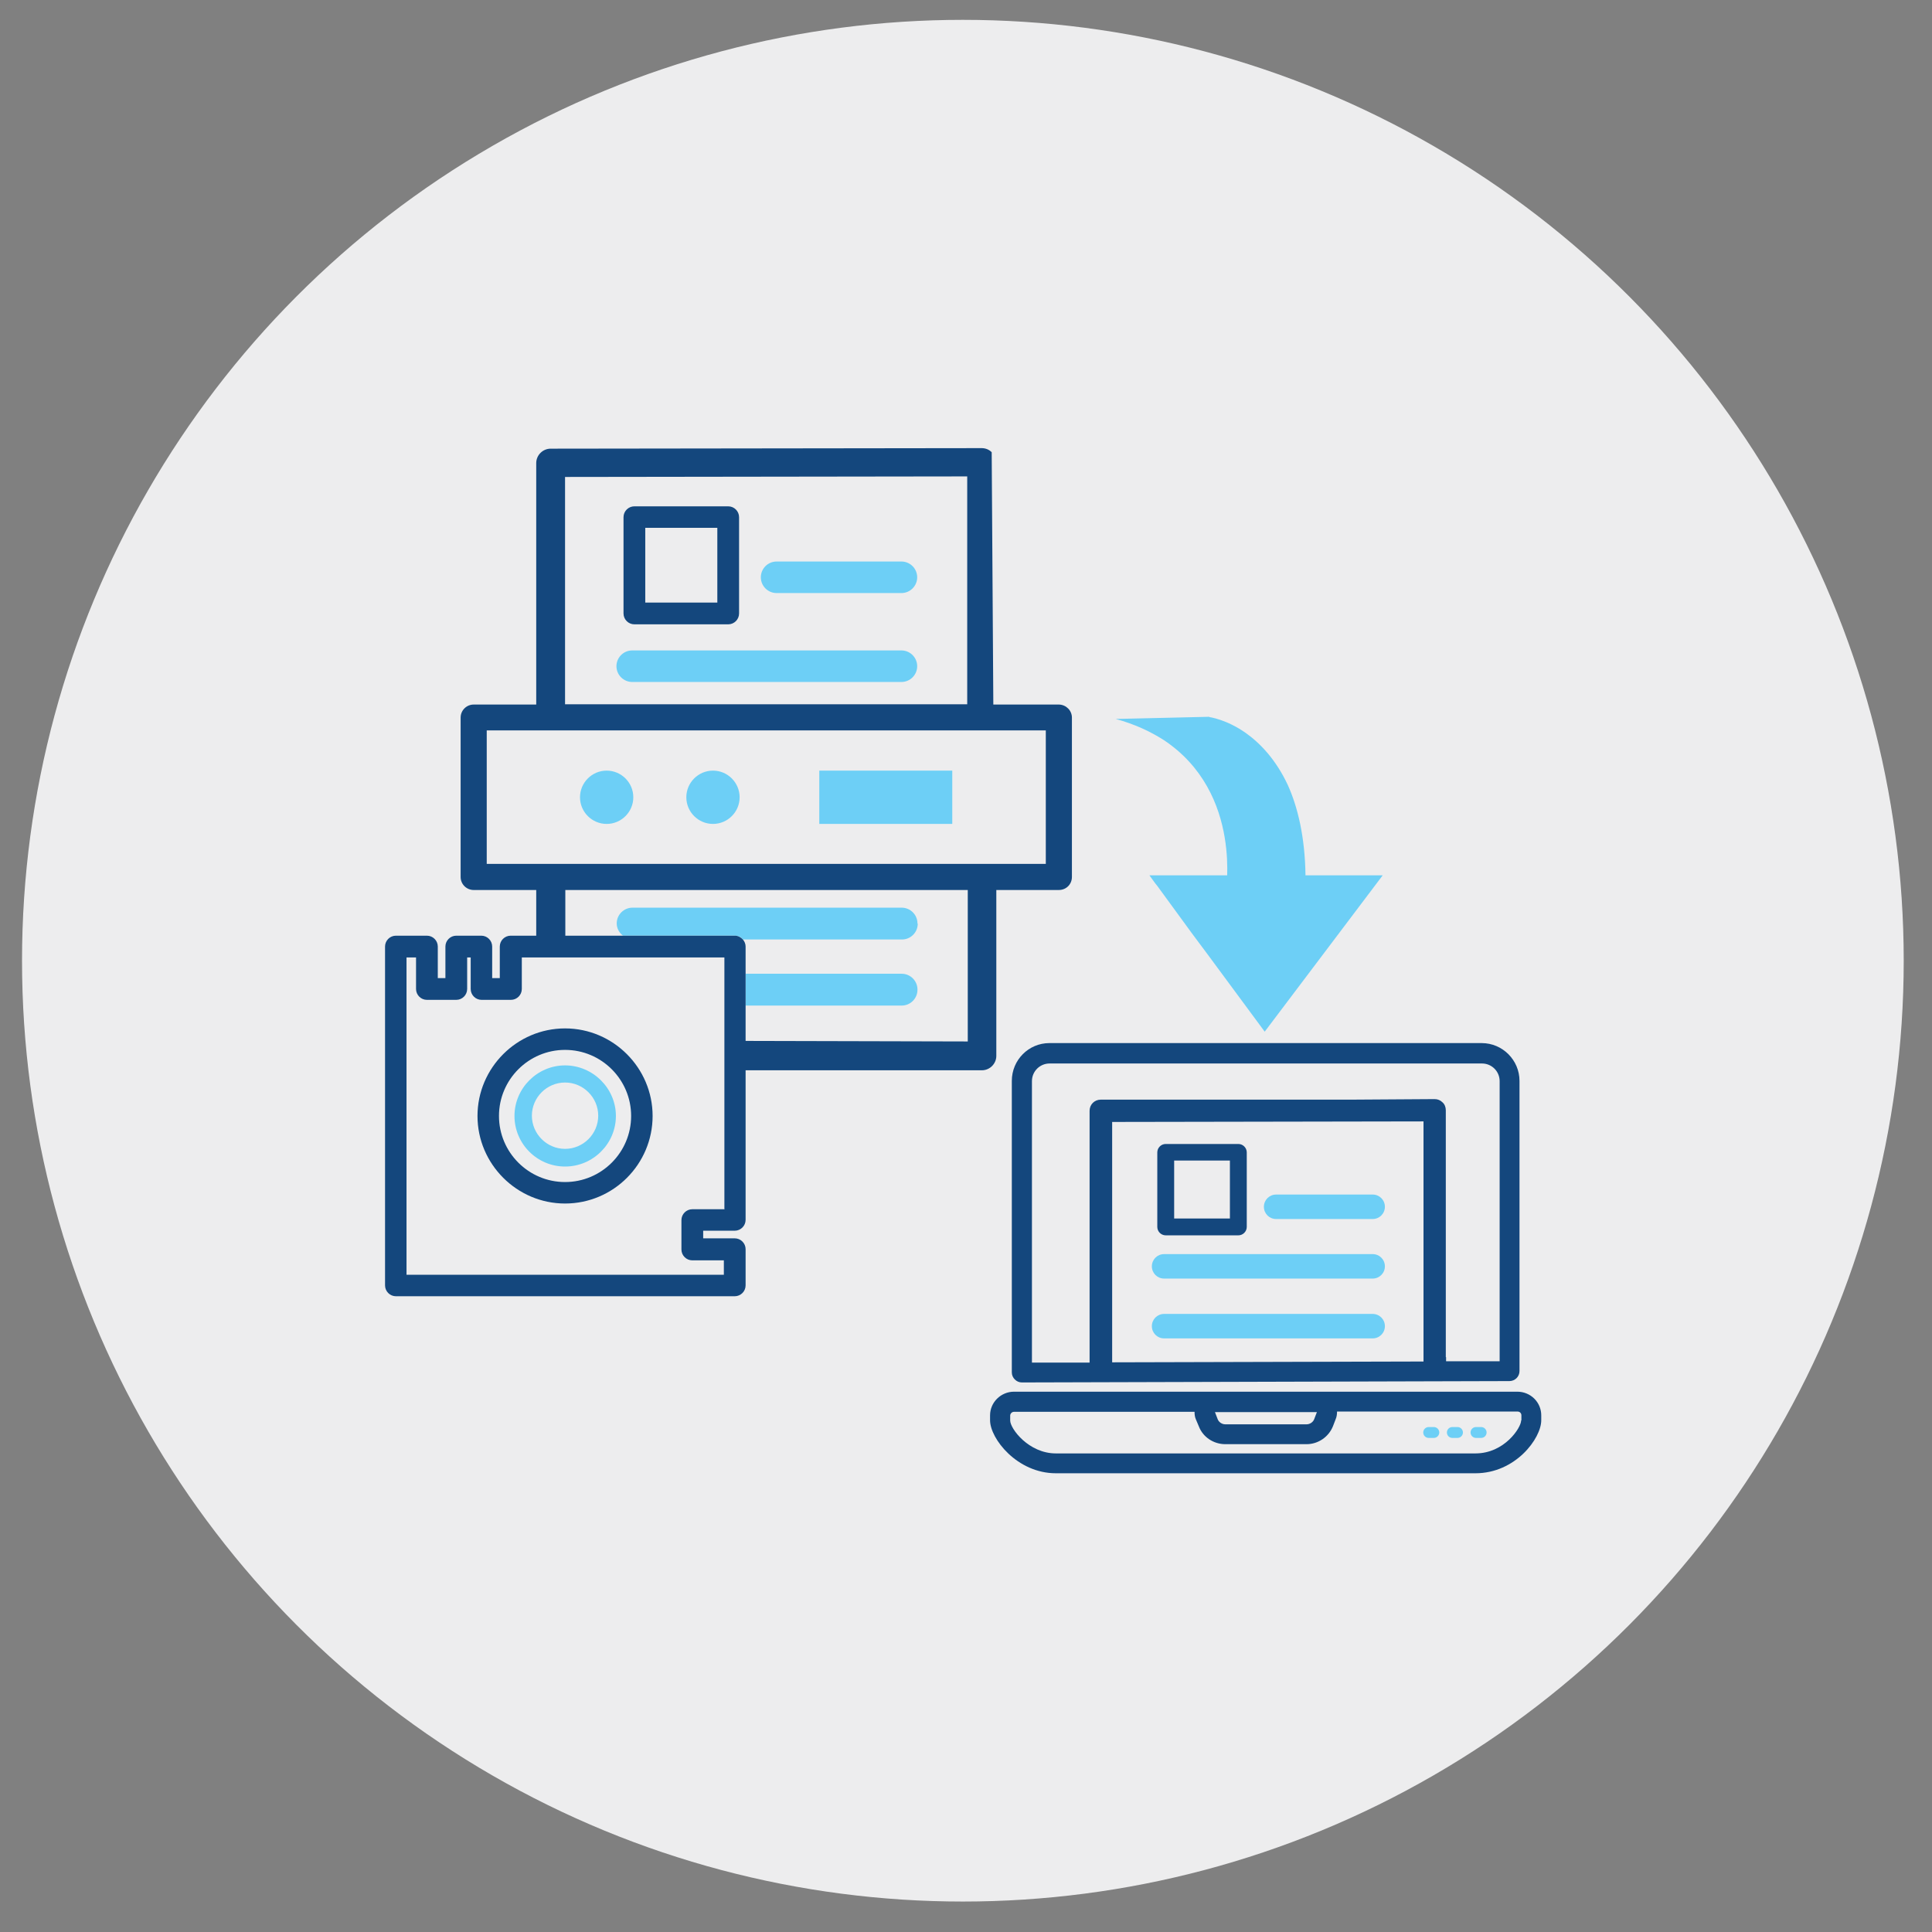 <?xml version="1.0" encoding="UTF-8"?><svg xmlns="http://www.w3.org/2000/svg" viewBox="0 0 71.05 71.05"><rect x="0" y="0" width="71.05" height="71.05" fill="#808080" stroke="none"/><defs><style>.cls-1{fill:#ededee;}.cls-2{fill:#14477d;}.cls-3{fill:#6dcff6;}</style></defs><g id="CIRCLES"><circle class="cls-1" cx="35.41" cy="35.33" r="34.6"/></g><g id="ICONS"><path class="cls-3" d="m52.73,52.48h-.19c-.11,0-.2.09-.2.2s.09.2.2.2h.19c.11,0,.2-.09.2-.2s-.09-.2-.2-.2"/><path class="cls-3" d="m53.6,52.48h-.19c-.11,0-.2.09-.2.2s.09.2.2.2h.19c.11,0,.2-.09.2-.2s-.09-.2-.2-.2"/><path class="cls-3" d="m54.47,52.48h-.19c-.11,0-.2.09-.2.2s.09.2.2.2h.19c.11,0,.2-.09.2-.2,0-.11-.09-.2-.2-.2"/><path class="cls-2" d="m37.58,50.84h0l17.93-.05c.2,0,.37-.16.37-.37v-10.67c0-.76-.62-1.39-1.39-1.39h-15.9c-.76,0-1.38.62-1.38,1.39v10.72c0,.1.04.19.11.26.07.07.16.11.26.11m14.77-.77l-11.45.03v-8.84l11.45-.02v8.82Zm.82-.16v-9.08c0-.11-.04-.22-.12-.29-.08-.08-.18-.12-.29-.12h0l-3.07.02h-9.21c-.23,0-.41.18-.41.41v9.26h-2.12v-10.35c0-.36.29-.65.65-.65h15.9c.36,0,.65.29.65.65v10.3h-1.97s0-.15,0-.15Z"/><path class="cls-2" d="m55.8,51.18h-18.51c-.48,0-.88.39-.88.87v.18c0,.68,1,1.95,2.42,1.95h15.43c1.47,0,2.42-1.28,2.42-1.95v-.18c0-.48-.39-.87-.88-.87m-7.37.75l-.1.26c-.04.11-.16.19-.28.19h-2.99c-.12,0-.24-.08-.28-.19l-.1-.26h3.76Zm7.51.31c0,.26-.61,1.21-1.68,1.21h-15.43c-1,0-1.68-.91-1.68-1.21v-.18c0-.07.06-.14.14-.14h6.64c0,.1.01.19.05.28l.11.26c.15.39.54.65.97.65h2.99c.42,0,.81-.26.97-.66l.1-.26c.04-.09.05-.19.05-.28h6.64c.08,0,.14.06.14.14v.18Z"/><path class="cls-3" d="m50.48,49.22h-7.67c-.25,0-.45-.2-.45-.45s.2-.45.45-.45h7.67c.25,0,.45.2.45.45s-.2.45-.45.45"/><path class="cls-3" d="m50.48,47.02h-7.67c-.25,0-.45-.2-.45-.45s.2-.45.45-.45h7.67c.25,0,.45.2.45.45s-.2.45-.45.45"/><path class="cls-3" d="m50.48,44.83h-3.55c-.25,0-.45-.2-.45-.45s.2-.45.45-.45h3.55c.25,0,.45.2.45.45s-.2.45-.45.45"/><path class="cls-2" d="m45.54,45.43h-2.67c-.17,0-.31-.14-.31-.31v-2.74c0-.17.14-.31.31-.31h2.67c.17,0,.31.14.31.31v2.74c0,.17-.14.31-.31.31m-2.36-.62h2.05v-2.13h-2.05v2.13Z"/><path class="cls-3" d="m44.48,26.36l-3.45.08c.7.19,1.27.46,1.76.77.74.49,1.25,1.09,1.6,1.71.72,1.27.76,2.63.74,3.27h-2.86l.21.29.08.1,1.3,1.78.53.71,2.12,2.87,4.34-5.75h-2.84c-.02-1.43-.29-2.52-.65-3.32-.44-.94-1.02-1.54-1.54-1.91-.72-.51-1.35-.59-1.35-.59"/><path class="cls-3" d="m22.31,28.34c-.54,0-.98.44-.98.98s.44.98.98.98.98-.44.98-.98-.44-.98-.98-.98"/><path class="cls-3" d="m26.22,28.34c-.54,0-.98.44-.98.98s.44.98.98.98.98-.44.98-.98-.44-.98-.98-.98"/><rect class="cls-3" x="30.13" y="28.34" width="4.89" height="1.96"/><path class="cls-3" d="m33.74,33.96c0-.32-.26-.58-.58-.58h-9.9c-.32,0-.58.26-.58.58,0,.18.09.34.23.45h4.12c.12,0,.22.05.29.14h5.85c.32,0,.58-.26.58-.58Z"/><path class="cls-3" d="m33.74,36.39c0-.32-.26-.58-.58-.58h-5.74v1.17h5.74c.32,0,.58-.26.58-.58Z"/><path class="cls-2" d="m38.94,25.91h-2.41l-.06-9.28c-.1-.1-.23-.15-.37-.15h0l-15.85.02c-.29,0-.53.24-.53.53v8.88h-2.3c-.26,0-.48.21-.48.48v5.86c0,.27.22.48.48.48h2.3v.13s0,1.42,0,1.42v.13h-.94c-.22,0-.4.18-.4.4v1.16h-.28v-1.16c0-.22-.18-.4-.4-.4h-.92c-.22,0-.4.18-.4.4v1.16h-.28v-1.16c0-.22-.18-.4-.4-.4h-1.14c-.22,0-.4.18-.4.4v12.46c0,.22.18.4.4.4h12.46c.22,0,.4-.18.4-.4v-1.33c0-.22-.18-.4-.4-.4h-1.16v-.28h1.16c.22,0,.4-.18.4-.4v-5.5h.2s8.49,0,8.49,0c.29,0,.53-.24.53-.53v-6.1h2.3c.27,0,.48-.21.48-.48v-5.86c0-.26-.21-.47-.47-.48Zm-18.16-.82v-7.55l14.79-.02v8.38h-14.79v-.82Zm5.84,19.38h-1.16c-.22,0-.4.18-.4.4v1.08c0,.22.18.4.4.4h1.16v.53h-11.67v-11.67h.35v1.16c0,.22.18.4.4.4h1.08c.22,0,.4-.18.4-.4v-1.16h.13v1.16c0,.22.18.4.4.4h1.08c.22,0,.4-.18.4-.4v-1.16h7.45v9.27Zm8.95-6.17l-8.15-.02v-3.47c0-.1-.04-.19-.1-.26-.07-.08-.18-.14-.29-.14h-6.24v-1.68s14.8,0,14.8,0v5.57Zm2.89-6.53h-20.56v-4.91h20.56v4.91Z"/><path class="cls-3" d="m33.15,25.08h-9.9c-.32,0-.58-.26-.58-.58s.26-.58.58-.58h9.9c.32,0,.58.26.58.58s-.26.58-.58.58"/><path class="cls-3" d="m33.15,21.81h-4.59c-.32,0-.58-.26-.58-.58s.26-.58.58-.58h4.59c.32,0,.58.26.58.58s-.26.58-.58.58"/><path class="cls-2" d="m26.78,22.96h-3.45c-.22,0-.4-.18-.4-.4v-3.54c0-.22.18-.4.4-.4h3.45c.22,0,.4.18.4.4v3.54c0,.22-.18.4-.4.4m-3.05-.8h2.65v-2.75h-2.65v2.75Z"/><path class="cls-2" d="m20.78,44.26c1.78,0,3.22-1.45,3.22-3.22s-1.45-3.22-3.22-3.22-3.22,1.45-3.22,3.22,1.45,3.22,3.22,3.22m-2.43-3.22c0-1.34,1.09-2.43,2.43-2.43s2.43,1.09,2.43,2.43-1.09,2.43-2.43,2.43-2.43-1.09-2.43-2.43"/><path class="cls-3" d="m20.78,42.9c-1.03,0-1.86-.84-1.86-1.86s.84-1.86,1.86-1.86,1.87.84,1.87,1.86-.84,1.86-1.87,1.86m0-3.09c-.67,0-1.22.55-1.22,1.22s.55,1.22,1.22,1.22,1.22-.55,1.22-1.22-.55-1.22-1.22-1.22"/></g></svg>